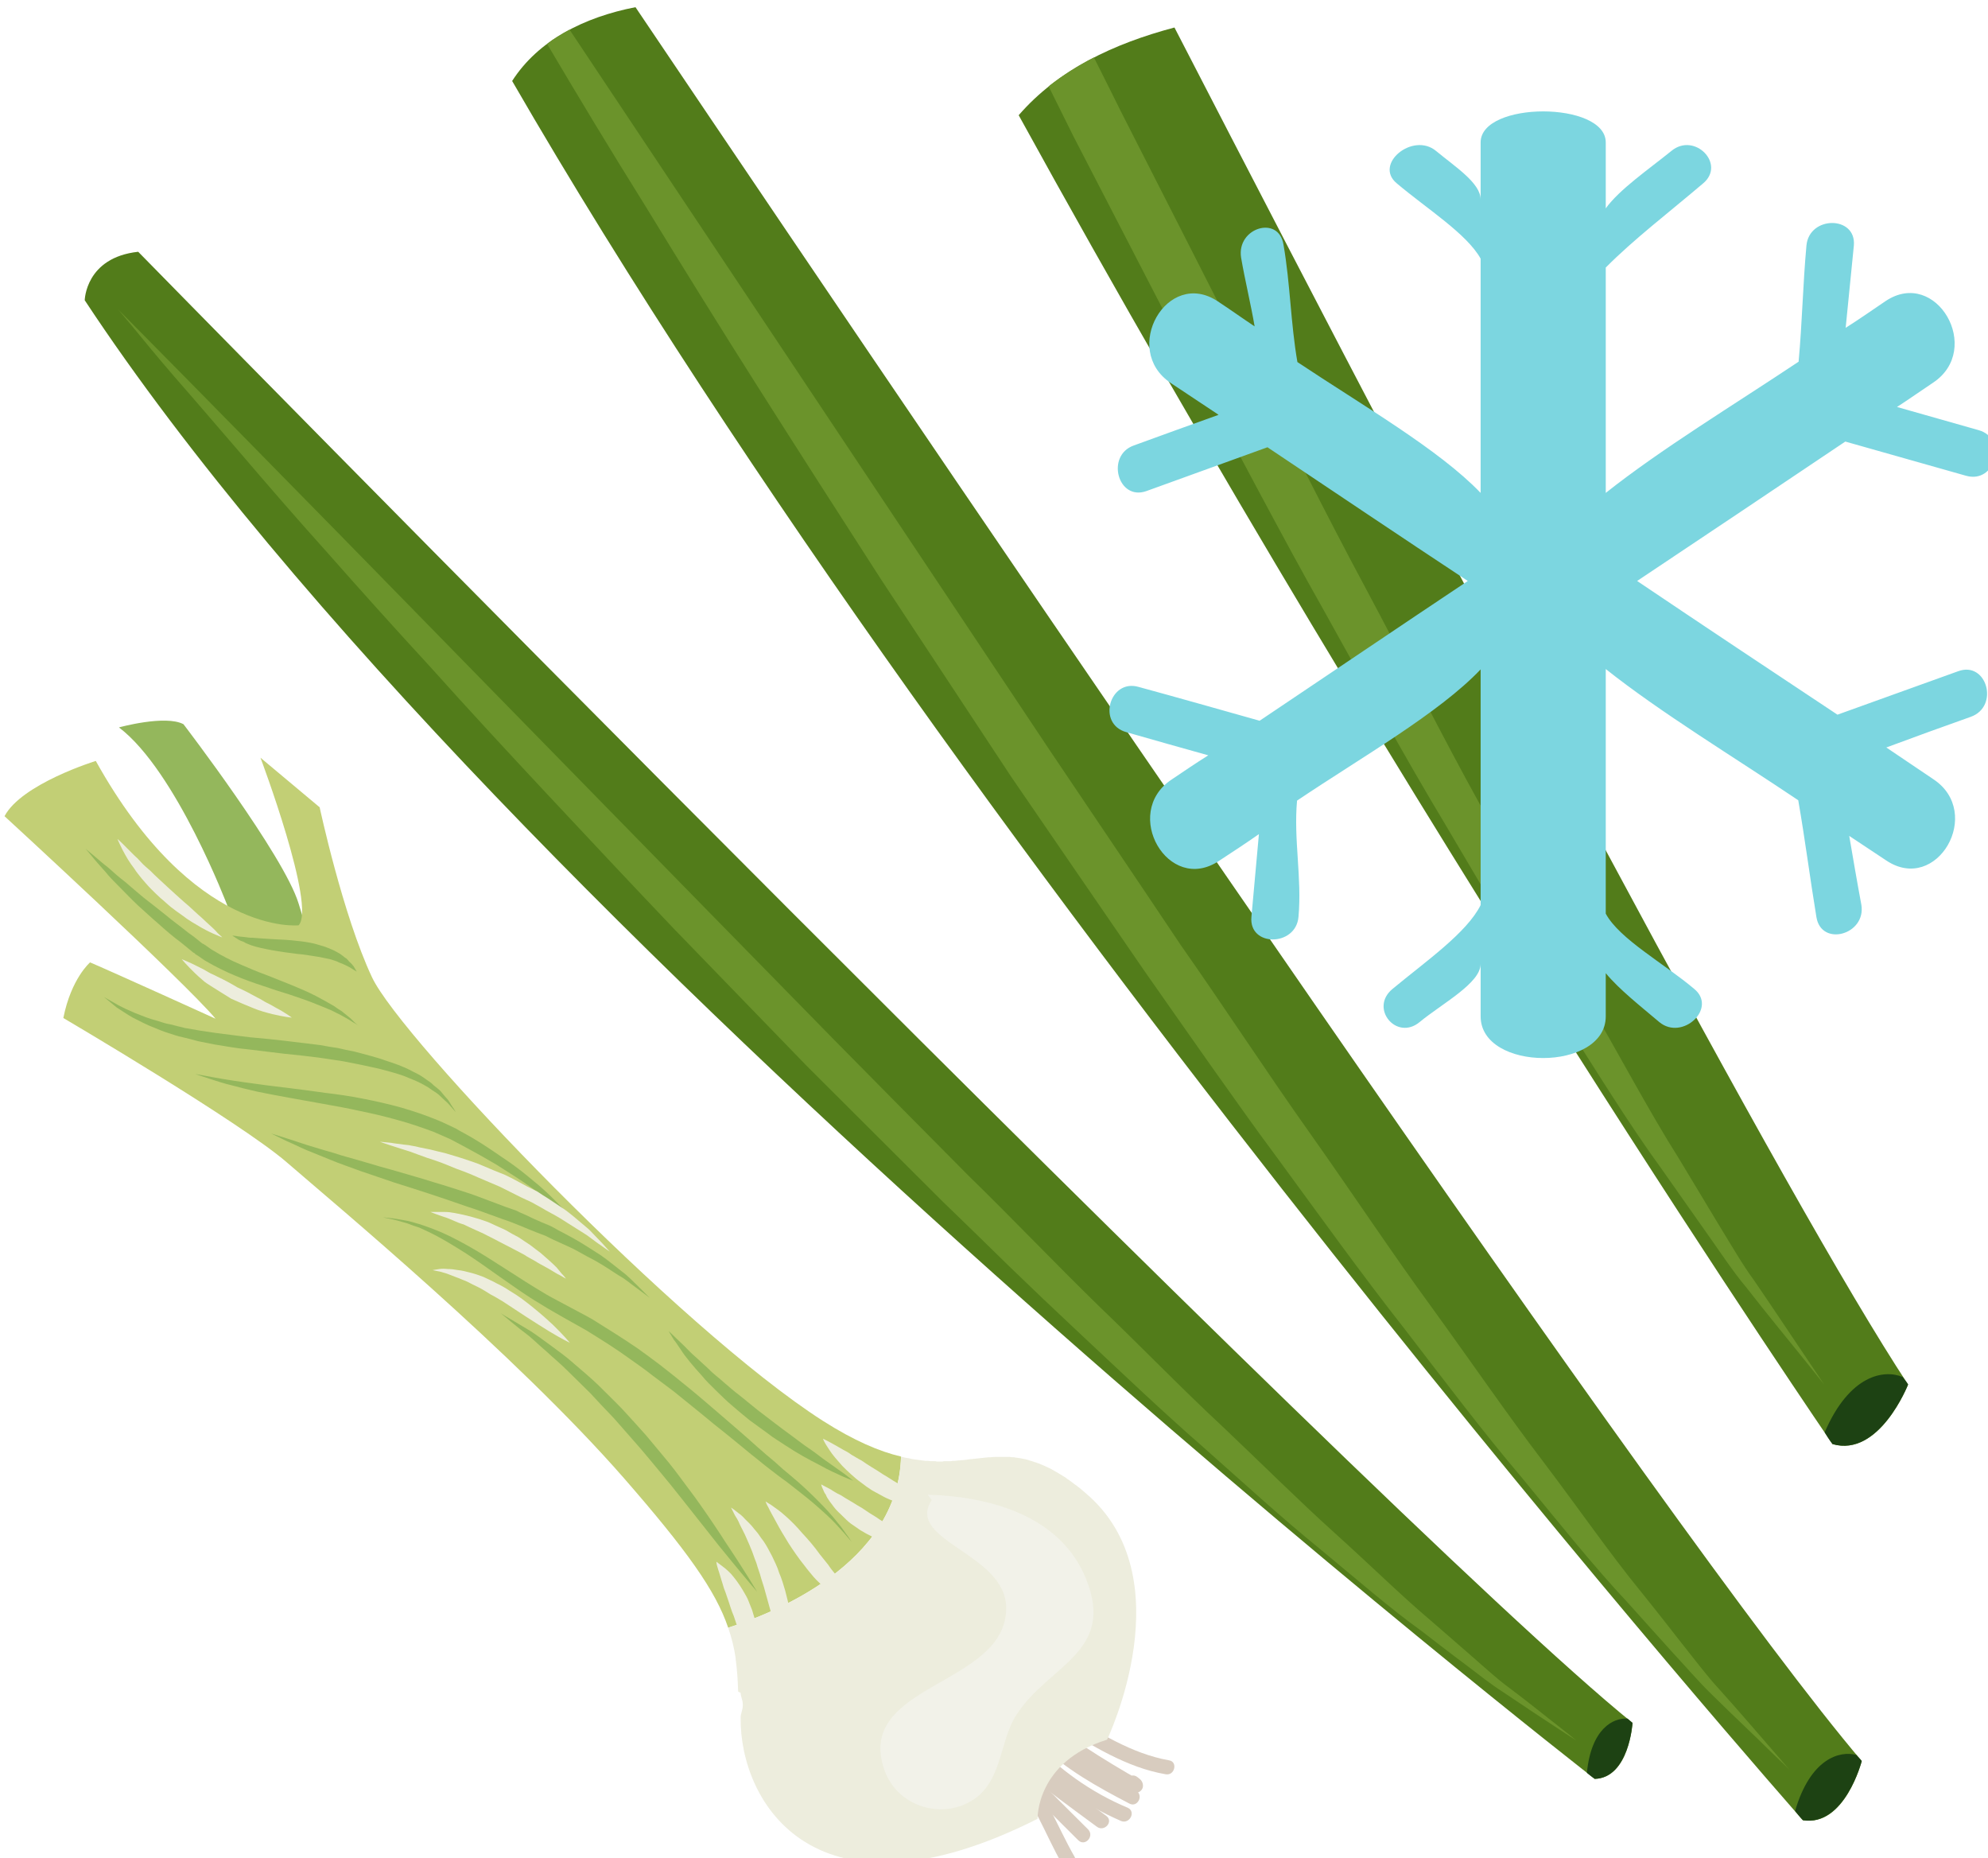 <?xml version="1.0" encoding="UTF-8" standalone="no"?>
<!-- Created with Inkscape (http://www.inkscape.org/) -->

<svg
   xmlns:dc="http://purl.org/dc/elements/1.1/"
   xmlns:cc="http://creativecommons.org/ns#"
   xmlns:rdf="http://www.w3.org/1999/02/22-rdf-syntax-ns#"
   xmlns:svg="http://www.w3.org/2000/svg"
   xmlns="http://www.w3.org/2000/svg"
   xmlns:sodipodi="http://sodipodi.sourceforge.net/DTD/sodipodi-0.dtd"
   xmlns:inkscape="http://www.inkscape.org/namespaces/inkscape"
   width="1477.877mm"
   height="1381.056mm"
   viewBox="0 0 1477.878 1381.056"
   version="1.1"
   id="svg8"
   sodipodi:docname="Cibulka jarní nať mražená.svg"
   inkscape:version="0.92.4 (5da689c313, 2019-01-14)">
  <defs
     id="defs2">
    <style
       type="text/css"
       id="style2"><![CDATA[
    .fil0 {fill:#45AF51;fill-rule:nonzero}
    .fil3 {fill:#7CD6E0;fill-rule:nonzero}
    .fil1 {fill:#A63621;fill-rule:nonzero}
    .fil2 {fill:#ECC500;fill-rule:nonzero}
   ]]></style>
    <style
       type="text/css"
       id="style2-3"><![CDATA[
    .fil0 {fill:#5D6608;fill-rule:nonzero}
    .fil1 {fill:#750404;fill-rule:nonzero}
    .fil2 {fill:#8C2626;fill-rule:nonzero}
   ]]></style>
    <style
       type="text/css"
       id="style2-9"><![CDATA[
    .fil0 {fill:#628C2C;fill-rule:nonzero}
    .fil1 {fill:#6D3809;fill-rule:nonzero}
   ]]></style>
    <style
       type="text/css"
       id="style2-99"><![CDATA[
    .fil2 {fill:#662E12;fill-rule:nonzero}
    .fil1 {fill:#7FA53D;fill-rule:nonzero}
    .fil3 {fill:#9B8138;fill-rule:nonzero}
    .fil0 {fill:#AACC79;fill-rule:nonzero}
   ]]></style>
    <style
       type="text/css"
       id="style2-38"><![CDATA[
    .fil1 {fill:#AF5C09;fill-rule:nonzero}
    .fil4 {fill:#C1691A;fill-rule:nonzero}
    .fil0 {fill:#C86B01;fill-rule:nonzero}
    .fil2 {fill:#DD8024;fill-rule:nonzero}
    .fil5 {fill:#E0B24C;fill-rule:nonzero}
    .fil3 {fill:#FBD268;fill-rule:nonzero}
   ]]></style>
    <style
       type="text/css"
       id="style2-6"><![CDATA[
    .str0 {stroke:white;stroke-width:70.56}
    .fil3 {fill:#30561A;fill-rule:nonzero}
    .fil4 {fill:#3C6626;fill-rule:nonzero}
    .fil2 {fill:#4E7A34;fill-rule:nonzero}
    .fil1 {fill:#72915D;fill-rule:nonzero}
    .fil7 {fill:#CE9E63;fill-rule:nonzero}
    .fil6 {fill:#D89E52;fill-rule:nonzero}
    .fil5 {fill:#D8B280;fill-rule:nonzero}
    .fil0 {fill:white;fill-rule:nonzero}
   ]]></style>
    <style
       type="text/css"
       id="style2-0"><![CDATA[
    .fil1 {fill:#9DC667;fill-rule:nonzero}
    .fil0 {fill:#C3DD73;fill-rule:nonzero}
   ]]></style>
    <style
       type="text/css"
       id="style2-8"><![CDATA[
    .fil3 {fill:#2D1B07;fill-rule:nonzero}
    .fil0 {fill:#472E10;fill-rule:nonzero}
    .fil4 {fill:#D3C89B;fill-rule:nonzero}
    .fil2 {fill:#EDE3B7;fill-rule:nonzero}
    .fil1 {fill:#FEF6D1;fill-rule:nonzero}
   ]]></style>
    <style
       type="text/css"
       id="style2-39"><![CDATA[
    .fil2 {fill:#827850;fill-rule:nonzero}
    .fil0 {fill:#CFD875;fill-rule:nonzero}
    .fil1 {fill:#DDD8C3;fill-rule:nonzero}
   ]]></style>
    <style
       type="text/css"
       id="style2-5"><![CDATA[
    .fil2 {fill:#006837;fill-rule:nonzero}
    .fil1 {fill:#A31313;fill-rule:nonzero}
    .fil0 {fill:#C91F1F;fill-rule:nonzero}
   ]]></style>
    <style
       type="text/css"
       id="style2-7"><![CDATA[
    .fil3 {fill:#7F7D1F;fill-rule:nonzero}
    .fil0 {fill:#AD844A;fill-rule:nonzero}
    .fil1 {fill:#D6D642;fill-rule:nonzero}
    .fil2 {fill:#EAE660;fill-rule:nonzero}
   ]]></style>
    <style
       type="text/css"
       id="style2-1"><![CDATA[
    .str0 {stroke:white;stroke-width:70.56}
    .fil4 {fill:#63123F;fill-rule:nonzero}
    .fil2 {fill:#6D1641;fill-rule:nonzero}
    .fil7 {fill:#822A52;fill-rule:nonzero}
    .fil1 {fill:#994768;fill-rule:nonzero}
    .fil5 {fill:#A5516F;fill-rule:nonzero}
    .fil6 {fill:#BF7191;fill-rule:nonzero}
    .fil3 {fill:#CC87A6;fill-rule:nonzero}
    .fil0 {fill:white;fill-rule:nonzero}
   ]]></style>
    <style
       type="text/css"
       id="style2-66"><![CDATA[
    .str0 {stroke:white;stroke-width:70.56}
    .fil1 {fill:#EDE0BE;fill-rule:nonzero}
    .fil2 {fill:#F1EAE0;fill-rule:nonzero}
    .fil0 {fill:white;fill-rule:nonzero}
   ]]></style>
    <style
       type="text/css"
       id="style2-50"><![CDATA[
    .fil3 {fill:#82942E;fill-rule:nonzero}
    .fil4 {fill:#92A03F;fill-rule:nonzero}
    .fil0 {fill:#99BAB0;fill-rule:nonzero}
    .fil2 {fill:#CCE2DB;fill-rule:nonzero}
    .fil1 {fill:#DCF4E8;fill-rule:nonzero}
   ]]></style>
    <style
       type="text/css"
       id="style2-95"><![CDATA[
    .fil2 {fill:#827850;fill-rule:nonzero}
    .fil1 {fill:#EAD063;fill-rule:nonzero}
    .fil0 {fill:#EFE4B6;fill-rule:nonzero}
   ]]></style>
    <style
       type="text/css"
       id="style2-35"><![CDATA[
    .fil1 {fill:#7A042D;fill-rule:nonzero}
    .fil2 {fill:#827850;fill-rule:nonzero}
    .fil0 {fill:#EFE4B6;fill-rule:nonzero}
   ]]></style>
    <style
       type="text/css"
       id="style2-663"><![CDATA[
    .fil1 {fill:#94B75C;fill-rule:nonzero}
    .fil2 {fill:#C2CF75;fill-rule:nonzero}
    .fil0 {fill:#D8CCBF;fill-rule:nonzero}
    .fil3 {fill:#EDEDDD;fill-rule:nonzero}
    .fil4 {fill:#F2F2E9;fill-rule:nonzero}
   ]]></style>
    <style
       type="text/css"
       id="style2-2"><![CDATA[
    .fil7 {fill:#1D4213;fill-rule:nonzero}
    .fil0 {fill:#527C1A;fill-rule:nonzero}
    .fil6 {fill:#6B932B;fill-rule:nonzero}
    .fil2 {fill:#94B75C;fill-rule:nonzero}
    .fil3 {fill:#C2CF75;fill-rule:nonzero}
    .fil1 {fill:#D8CCBF;fill-rule:nonzero}
    .fil4 {fill:#EDEDDD;fill-rule:nonzero}
    .fil5 {fill:#F2F2E9;fill-rule:nonzero}
   ]]></style>
  </defs>
  <sodipodi:namedview
     id="base"
     pagecolor="#ffffff"
     bordercolor="#666666"
     borderopacity="1.0"
     inkscape:pageopacity="0.0"
     inkscape:pageshadow="2"
     inkscape:zoom="0.11313708"
     inkscape:cx="4159.5903"
     inkscape:cy="3422.3064"
     inkscape:document-units="mm"
     inkscape:current-layer="layer1"
     showgrid="false"
     fit-margin-top="0"
     fit-margin-left="0"
     fit-margin-right="0"
     fit-margin-bottom="0"
     inkscape:window-width="1920"
     inkscape:window-height="1051"
     inkscape:window-x="-9"
     inkscape:window-y="-9"
     inkscape:window-maximized="1" />
  <g
     inkscape:label="Vrstva 1"
     inkscape:groupmode="layer"
     id="layer1"
     transform="translate(1451.057,302.089)">
    <g
       transform="matrix(0.265,0,0,0.265,-3588.096,-3692.195)"
       id="Vrstva_x0020_1-3">
      <path
         d="m 8452,13499 c -148,16 -150,136 -150,136 1158,1756 4236,4147 4236,4147 97,-3 106,-157 106,-157 -716,-578 -4192,-4126 -4192,-4126 z"
         style="fill:#527c1a;fill-rule:nonzero"
         id="path7"
         class="fil0"
         inkscape:connector-curvature="0" />
      <path
         d="m 10891,17762 c 71,73 104,174 154,261 13,23 47,1 34,-22 -52,-91 -87,-193 -160,-269 -19,-19 -46,11 -28,30 z"
         style="fill:#d8ccbf;fill-rule:nonzero"
         id="path9"
         class="fil1"
         inkscape:connector-curvature="0" />
      <path
         d="m 10923,17784 c 53,59 110,114 166,170 19,19 46,-11 28,-30 -56,-56 -113,-111 -167,-170 -17,-20 -45,10 -27,30 z"
         style="fill:#d8ccbf;fill-rule:nonzero"
         id="path11"
         class="fil1"
         inkscape:connector-curvature="0" />
      <path
         d="m 10938,17760 c 65,56 134,105 203,156 21,16 48,-14 27,-30 -68,-51 -138,-100 -203,-156 -20,-17 -47,13 -27,30 z"
         style="fill:#d8ccbf;fill-rule:nonzero"
         id="path13"
         class="fil1"
         inkscape:connector-curvature="0" />
      <path
         d="m 10930,17703 c 78,84 173,151 279,197 24,10 43,-26 19,-37 -103,-43 -195,-109 -271,-191 -18,-19 -45,11 -27,31 z"
         style="fill:#d8ccbf;fill-rule:nonzero"
         id="path15"
         class="fil1"
         inkscape:connector-curvature="0" />
      <path
         d="m 10981,17684 c 72,71 161,120 251,167 23,13 42,-23 19,-36 -87,-46 -173,-92 -243,-161 -18,-19 -46,11 -27,30 z"
         style="fill:#d8ccbf;fill-rule:nonzero"
         id="path17"
         class="fil1"
         inkscape:connector-curvature="0" />
      <path
         d="m 11009,17672 c 52,39 106,75 162,108 18,11 62,48 86,40 13,-5 17,-18 11,-30 -3,-6 -8,-9 -13,-13 -20,-16 -48,14 -28,30 1,0 9,9 6,4 4,-10 8,-20 12,-30 10,-4 14,2 3,-3 -7,-4 -14,-8 -21,-12 -14,-8 -28,-17 -42,-25 -51,-31 -101,-63 -149,-99 -20,-16 -48,14 -27,30 z"
         style="fill:#d8ccbf;fill-rule:nonzero"
         id="path19"
         class="fil1"
         inkscape:connector-curvature="0" />
      <path
         d="m 11035,17633 c 95,56 189,117 299,136 26,5 35,-35 10,-39 -107,-19 -198,-79 -290,-133 -23,-13 -42,23 -19,36 z"
         style="fill:#d8ccbf;fill-rule:nonzero"
         id="path21"
         class="fil1"
         inkscape:connector-curvature="0" />
      <path
         d="m 8703,15335 c 0,0 -144,-380 -305,-502 0,0 130,-36 181,-9 0,0 282,368 323,503 l 33,108 -127,-28 z"
         style="fill:#94b75c;fill-rule:nonzero"
         id="path23"
         class="fil2"
         inkscape:connector-curvature="0" />
      <path
         d="m 10950,16888 c 1,0 1,0 2,1 -1,-1 -1,-1 -2,-1 z"
         style="fill:#c2cf75;fill-rule:nonzero"
         id="path25"
         class="fil3"
         inkscape:connector-curvature="0" />
      <path
         d="m 10893,16879 c 1,0 3,0 4,0 -1,0 -3,0 -4,0 z"
         style="fill:#c2cf75;fill-rule:nonzero"
         id="path27"
         class="fil3"
         inkscape:connector-curvature="0" />
      <path
         d="m 10874,16879 c 1,0 2,0 2,0 0,0 -1,0 -2,0 z"
         style="fill:#c2cf75;fill-rule:nonzero"
         id="path29"
         class="fil3"
         inkscape:connector-curvature="0" />
      <path
         d="m 10910,16880 c 2,1 3,1 5,1 -2,0 -3,0 -5,-1 z"
         style="fill:#c2cf75;fill-rule:nonzero"
         id="path31"
         class="fil3"
         inkscape:connector-curvature="0" />
      <path
         d="m 10712,16891 c 4,0 8,0 12,0 -4,0 -8,0 -12,0 z"
         style="fill:#c2cf75;fill-rule:nonzero"
         id="path33"
         class="fil3"
         inkscape:connector-curvature="0" />
      <path
         d="m 10623,16885 c 5,1 9,1 14,2 -5,-1 -9,-1 -14,-2 z"
         style="fill:#c2cf75;fill-rule:nonzero"
         id="path35"
         class="fil3"
         inkscape:connector-curvature="0" />
      <path
         d="m 10928,16883 c 1,0 3,1 5,1 -2,0 -4,-1 -5,-1 z"
         style="fill:#c2cf75;fill-rule:nonzero"
         id="path37"
         class="fil3"
         inkscape:connector-curvature="0" />
      <path
         d="m 10645,16888 c 5,1 10,1 15,2 -5,-1 -10,-1 -15,-2 z"
         style="fill:#c2cf75;fill-rule:nonzero"
         id="path39"
         class="fil3"
         inkscape:connector-curvature="0" />
      <path
         d="m 10753,16889 c 4,0 8,-1 12,-1 -4,0 -8,1 -12,1 z"
         style="fill:#c2cf75;fill-rule:nonzero"
         id="path41"
         class="fil3"
         inkscape:connector-curvature="0" />
      <path
         d="m 10775,16887 c 2,0 4,-1 6,-1 -2,0 -4,1 -6,1 z"
         style="fill:#c2cf75;fill-rule:nonzero"
         id="path43"
         class="fil3"
         inkscape:connector-curvature="0" />
      <path
         d="m 10731,16891 c 4,-1 8,-1 12,-1 -4,0 -8,0 -12,1 z"
         style="fill:#c2cf75;fill-rule:nonzero"
         id="path45"
         class="fil3"
         inkscape:connector-curvature="0" />
      <path
         d="m 10692,16892 c 4,0 8,0 13,0 -5,0 -9,0 -13,0 z"
         style="fill:#c2cf75;fill-rule:nonzero"
         id="path47"
         class="fil3"
         inkscape:connector-curvature="0" />
      <path
         d="m 10855,16879 c 1,0 3,0 4,0 -1,0 -3,0 -4,0 z"
         style="fill:#c2cf75;fill-rule:nonzero"
         id="path49"
         class="fil3"
         inkscape:connector-curvature="0" />
      <path
         d="m 10838,16880 c 2,0 3,0 4,0 -1,0 -2,0 -4,0 z"
         style="fill:#c2cf75;fill-rule:nonzero"
         id="path51"
         class="fil3"
         inkscape:connector-curvature="0" />
      <path
         d="m 10666,16890 c 7,1 13,1 19,1 -6,0 -12,0 -19,-1 z"
         style="fill:#c2cf75;fill-rule:nonzero"
         id="path53"
         class="fil3"
         inkscape:connector-curvature="0" />
      <path
         d="m 10592,16878 c -60,-14 -131,-44 -219,-100 -402,-257 -1183,-1070 -1265,-1244 -82,-174 -147,-477 -147,-477 l -166,-139 c 0,0 157,417 107,470 0,0 -294,33 -569,-461 0,0 -208,64 -256,155 0,0 503,462 592,568 0,0 -275,-125 -352,-158 0,0 -53,45 -75,156 0,0 498,293 627,405 129,112 639,535 946,886 176,202 257,315 292,419 v 0 c 123,-39 477,-177 485,-480 z"
         style="fill:#c2cf75;fill-rule:nonzero"
         id="path55"
         class="fil3"
         inkscape:connector-curvature="0" />
      <path
         d="m 10128,17446 c 0,-1 0,-1 0,-2 0,1 0,1 0,2 z"
         style="fill:#c2cf75;fill-rule:nonzero"
         id="path57"
         class="fil3"
         inkscape:connector-curvature="0" />
      <polygon
         points="10148,17577 10148,17572 "
         style="fill:#c2cf75;fill-rule:nonzero"
         id="polygon59"
         class="fil3" />
      <path
         d="m 11034,16925 c 1,1 3,2 5,3 -2,-1 -4,-2 -5,-3 z"
         style="fill:#c2cf75;fill-rule:nonzero"
         id="path61"
         class="fil3"
         inkscape:connector-curvature="0" />
      <path
         d="m 11055,16938 c 2,2 5,4 7,5 -2,-1 -5,-3 -7,-5 z"
         style="fill:#c2cf75;fill-rule:nonzero"
         id="path63"
         class="fil3"
         inkscape:connector-curvature="0" />
      <path
         d="m 10135,17541 c 0,-1 0,-3 0,-4 0,1 0,2 0,4 z"
         style="fill:#c2cf75;fill-rule:nonzero"
         id="path65"
         class="fil3"
         inkscape:connector-curvature="0" />
      <path
         d="m 11078,16955 c 2,2 5,3 7,5 -2,-2 -5,-3 -7,-5 z"
         style="fill:#c2cf75;fill-rule:nonzero"
         id="path67"
         class="fil3"
         inkscape:connector-curvature="0" />
      <path
         d="m 10595,16879 c 7,2 13,3 20,4 -7,-1 -13,-2 -20,-4 z"
         style="fill:#c2cf75;fill-rule:nonzero"
         id="path69"
         class="fil3"
         inkscape:connector-curvature="0" />
      <path
         d="m 10968,16894 c 2,0 4,1 6,2 -2,-1 -4,-2 -6,-2 z"
         style="fill:#c2cf75;fill-rule:nonzero"
         id="path71"
         class="fil3"
         inkscape:connector-curvature="0" />
      <path
         d="m 11009,16911 c 2,1 3,1 4,2 -1,-1 -2,-1 -4,-2 z"
         style="fill:#c2cf75;fill-rule:nonzero"
         id="path73"
         class="fil3"
         inkscape:connector-curvature="0" />
      <path
         d="m 10987,16901 c 3,1 5,2 7,3 -2,-1 -4,-2 -7,-3 z"
         style="fill:#c2cf75;fill-rule:nonzero"
         id="path75"
         class="fil3"
         inkscape:connector-curvature="0" />
      <path
         d="m 10705,16892 c 2,0 5,0 7,-1 -2,1 -5,1 -7,1 z"
         style="fill:#ededdd;fill-rule:nonzero"
         id="path77"
         class="fil4"
         inkscape:connector-curvature="0" />
      <path
         d="m 10135,17572 c 0,-11 0,-21 0,-31 0,10 0,20 0,31 z"
         style="fill:#ededdd;fill-rule:nonzero"
         id="path79"
         class="fil4"
         inkscape:connector-curvature="0" />
      <path
         d="m 10135,17610 c 0,-11 0,-22 0,-33 0,11 0,22 0,33 z"
         style="fill:#ededdd;fill-rule:nonzero"
         id="path81"
         class="fil4"
         inkscape:connector-curvature="0" />
      <path
         d="m 10135,17537 c -1,-33 -3,-63 -7,-91 4,28 6,58 7,91 z"
         style="fill:#ededdd;fill-rule:nonzero"
         id="path83"
         class="fil4"
         inkscape:connector-curvature="0" />
      <path
         d="m 10592,16878 v 0 c 1,1 2,1 3,1 -1,0 -2,0 -3,-1 z"
         style="fill:#ededdd;fill-rule:nonzero"
         id="path85"
         class="fil4"
         inkscape:connector-curvature="0" />
      <path
         d="m 10637,16887 c 3,0 6,1 8,1 -2,0 -5,-1 -8,-1 z"
         style="fill:#ededdd;fill-rule:nonzero"
         id="path87"
         class="fil4"
         inkscape:connector-curvature="0" />
      <path
         d="m 10615,16883 c 3,1 5,1 8,2 -3,-1 -5,-1 -8,-2 z"
         style="fill:#ededdd;fill-rule:nonzero"
         id="path89"
         class="fil4"
         inkscape:connector-curvature="0" />
      <path
         d="m 10660,16890 c 2,0 4,0 6,0 -2,0 -4,0 -6,0 z"
         style="fill:#ededdd;fill-rule:nonzero"
         id="path91"
         class="fil4"
         inkscape:connector-curvature="0" />
      <path
         d="m 10685,16891 c 3,0 5,0 7,1 -2,-1 -4,-1 -7,-1 z"
         style="fill:#ededdd;fill-rule:nonzero"
         id="path93"
         class="fil4"
         inkscape:connector-curvature="0" />
      <path
         d="m 10765,16888 c 3,0 7,-1 10,-1 -3,0 -7,1 -10,1 z"
         style="fill:#ededdd;fill-rule:nonzero"
         id="path95"
         class="fil4"
         inkscape:connector-curvature="0" />
      <path
         d="m 10952,16889 c 5,1 11,3 16,5 -5,-2 -11,-4 -16,-5 z"
         style="fill:#ededdd;fill-rule:nonzero"
         id="path97"
         class="fil4"
         inkscape:connector-curvature="0" />
      <path
         d="m 11013,16913 c 7,4 14,8 21,12 -7,-4 -14,-8 -21,-12 z"
         style="fill:#ededdd;fill-rule:nonzero"
         id="path99"
         class="fil4"
         inkscape:connector-curvature="0" />
      <path
         d="m 10994,16904 c 5,2 10,5 15,7 -5,-2 -10,-5 -15,-7 z"
         style="fill:#ededdd;fill-rule:nonzero"
         id="path101"
         class="fil4"
         inkscape:connector-curvature="0" />
      <path
         d="m 10974,16896 c 5,1 9,3 13,5 -4,-2 -8,-4 -13,-5 z"
         style="fill:#ededdd;fill-rule:nonzero"
         id="path103"
         class="fil4"
         inkscape:connector-curvature="0" />
      <path
         d="m 11039,16928 c 5,3 11,7 16,10 -5,-3 -11,-7 -16,-10 z"
         style="fill:#ededdd;fill-rule:nonzero"
         id="path105"
         class="fil4"
         inkscape:connector-curvature="0" />
      <path
         d="m 10107,17358 c 10,29 17,57 21,86 -4,-29 -11,-57 -21,-86 z"
         style="fill:#ededdd;fill-rule:nonzero"
         id="path107"
         class="fil4"
         inkscape:connector-curvature="0" />
      <path
         d="m 11062,16943 c 5,4 11,8 16,12 -5,-4 -11,-8 -16,-12 z"
         style="fill:#ededdd;fill-rule:nonzero"
         id="path109"
         class="fil4"
         inkscape:connector-curvature="0" />
      <path
         d="m 10724,16891 c 2,0 5,0 7,0 -2,0 -5,0 -7,0 z"
         style="fill:#ededdd;fill-rule:nonzero"
         id="path111"
         class="fil4"
         inkscape:connector-curvature="0" />
      <path
         d="m 11085,16960 c 8,6 15,12 23,19 -8,-7 -15,-13 -23,-19 z"
         style="fill:#ededdd;fill-rule:nonzero"
         id="path113"
         class="fil4"
         inkscape:connector-curvature="0" />
      <path
         d="m 10842,16880 c 4,0 9,-1 13,-1 -4,0 -9,1 -13,1 z"
         style="fill:#ededdd;fill-rule:nonzero"
         id="path115"
         class="fil4"
         inkscape:connector-curvature="0" />
      <path
         d="m 10859,16879 c 5,0 10,0 15,0 -5,0 -10,0 -15,0 z"
         style="fill:#ededdd;fill-rule:nonzero"
         id="path117"
         class="fil4"
         inkscape:connector-curvature="0" />
      <path
         d="m 10781,16886 c 19,-2 38,-4 57,-6 -19,2 -38,4 -57,6 z"
         style="fill:#ededdd;fill-rule:nonzero"
         id="path119"
         class="fil4"
         inkscape:connector-curvature="0" />
      <path
         d="m 10743,16890 c 4,0 7,-1 10,-1 -3,0 -6,1 -10,1 z"
         style="fill:#ededdd;fill-rule:nonzero"
         id="path121"
         class="fil4"
         inkscape:connector-curvature="0" />
      <path
         d="m 10933,16884 c 5,1 11,2 17,4 -6,-2 -12,-3 -17,-4 z"
         style="fill:#ededdd;fill-rule:nonzero"
         id="path123"
         class="fil4"
         inkscape:connector-curvature="0" />
      <path
         d="m 10915,16881 c 4,1 9,1 13,2 -4,-1 -9,-1 -13,-2 z"
         style="fill:#ededdd;fill-rule:nonzero"
         id="path125"
         class="fil4"
         inkscape:connector-curvature="0" />
      <path
         d="m 10897,16879 c 4,1 8,1 13,1 -5,0 -9,0 -13,-1 z"
         style="fill:#ededdd;fill-rule:nonzero"
         id="path127"
         class="fil4"
         inkscape:connector-curvature="0" />
      <path
         d="m 10876,16879 c 6,0 11,0 17,0 -6,0 -11,0 -17,0 z"
         style="fill:#ededdd;fill-rule:nonzero"
         id="path129"
         class="fil4"
         inkscape:connector-curvature="0" />
      <path
         d="m 11108,16979 c -8,-7 -15,-13 -23,-19 -2,-2 -5,-3 -7,-5 -5,-4 -11,-8 -16,-12 -2,-1 -5,-3 -7,-5 -5,-3 -11,-7 -16,-10 -2,-1 -4,-2 -5,-3 -7,-4 -14,-8 -21,-12 -1,-1 -2,-1 -4,-2 -5,-2 -10,-5 -15,-7 -2,-1 -4,-2 -7,-3 -4,-2 -9,-4 -13,-5 -2,-1 -4,-2 -6,-2 -5,-2 -11,-4 -16,-5 -1,-1 -1,-1 -2,-1 -6,-2 -12,-3 -17,-4 -2,0 -4,-1 -5,-1 -4,-1 -9,-1 -13,-2 -2,0 -4,0 -5,-1 -5,0 -9,0 -13,-1 -1,0 -3,0 -4,0 -6,0 -11,0 -17,0 0,0 -1,0 -2,0 -5,0 -10,0 -15,0 -1,0 -3,0 -4,0 -4,0 -9,1 -13,1 -1,0 -2,0 -4,0 -19,2 -38,4 -57,6 -2,0 -4,1 -6,1 -3,0 -7,1 -10,1 -4,0 -8,1 -12,1 -3,0 -6,1 -10,1 -4,0 -8,0 -12,1 -2,0 -5,0 -7,0 -4,0 -8,0 -12,0 -2,1 -5,1 -7,1 -5,0 -9,0 -13,0 -2,-1 -4,-1 -7,-1 -6,0 -12,0 -19,-1 -2,0 -4,0 -6,0 -5,-1 -10,-1 -15,-2 -2,0 -5,-1 -8,-1 -5,-1 -9,-1 -14,-2 -3,-1 -5,-1 -8,-2 -7,-1 -13,-2 -20,-4 -1,0 -2,0 -3,-1 -8,303 -362,441 -485,480 v 0 c 10,29 17,57 21,86 0,1 0,1 0,2 4,29 6,58 7,91 0,1 7,3 7,4 0,10 6,20 6,31 v 5 c 0,11 -6,22 -6,33 -3,238 209,599 833,284 0,0 -5,-160 195,-222 0,0 220,-457 -62,-693 z"
         style="fill:#ededdd;fill-rule:nonzero"
         id="path131"
         class="fil4"
         inkscape:connector-curvature="0" />
      <path
         d="m 8356,15589 c 0,0 15,9 40,23 13,7 28,14 47,22 18,7 39,16 63,22 12,4 24,8 37,10 13,3 26,7 40,10 27,5 57,10 87,14 16,2 31,4 47,6 16,2 32,4 48,6 33,3 66,6 99,10 33,4 66,8 99,12 16,3 32,6 48,8 16,4 32,7 47,10 15,4 31,8 45,12 14,4 29,8 42,13 28,9 54,18 77,31 11,5 22,11 32,18 9,7 19,12 26,20 8,7 16,12 22,19 5,7 11,13 16,19 5,5 8,11 11,16 3,5 6,9 8,12 4,7 6,10 6,10 0,0 -3,-3 -8,-9 -5,-5 -12,-15 -23,-24 -5,-5 -11,-10 -17,-16 -7,-6 -15,-10 -23,-16 -8,-6 -18,-11 -27,-16 -10,-5 -21,-10 -32,-14 -22,-10 -48,-17 -75,-24 -13,-4 -27,-6 -43,-10 -14,-3 -29,-6 -44,-9 -15,-3 -30,-6 -46,-8 -15,-2 -31,-5 -47,-7 -33,-4 -65,-8 -98,-11 -33,-4 -66,-8 -99,-12 -33,-3 -65,-9 -96,-14 -15,-3 -30,-6 -45,-9 -15,-4 -29,-8 -43,-11 -15,-3 -28,-8 -41,-12 -13,-4 -25,-9 -37,-14 -24,-9 -44,-20 -62,-29 -18,-10 -33,-21 -46,-29 -22,-18 -35,-29 -35,-29 z"
         style="fill:#94b75c;fill-rule:nonzero"
         id="path133"
         class="fil2"
         inkscape:connector-curvature="0" />
      <path
         d="m 8612,15805 c 0,0 18,3 49,9 32,6 77,13 131,20 27,4 56,7 87,11 31,4 64,8 98,13 34,4 69,9 104,16 36,7 72,15 108,25 35,10 70,22 104,36 17,7 33,15 50,23 15,9 31,17 46,26 29,17 57,36 83,54 26,17 50,35 72,53 21,17 40,33 57,49 16,15 29,29 41,41 11,11 18,21 24,28 5,6 8,10 8,10 0,0 -13,-13 -37,-33 -13,-10 -27,-23 -45,-36 -18,-13 -38,-27 -61,-43 -22,-15 -47,-30 -73,-47 -27,-16 -55,-32 -85,-48 -15,-8 -30,-16 -45,-24 -16,-7 -32,-14 -48,-21 -33,-12 -67,-24 -101,-33 -35,-10 -70,-18 -104,-25 -35,-8 -70,-14 -103,-20 -67,-12 -130,-23 -184,-34 -27,-6 -51,-12 -73,-18 -21,-5 -40,-11 -55,-16 -31,-10 -48,-16 -48,-16 z"
         style="fill:#94b75c;fill-rule:nonzero"
         id="path135"
         class="fil2"
         inkscape:connector-curvature="0" />
      <path
         d="m 8825,15972 c 0,0 17,5 48,15 15,5 34,11 55,18 21,6 45,14 71,21 26,9 55,16 85,25 30,9 61,18 94,27 33,10 67,19 101,30 35,10 70,22 105,33 34,12 69,26 102,38 9,3 17,6 26,9 8,4 16,8 24,11 16,8 32,15 48,22 8,3 16,7 24,10 8,4 15,8 22,12 15,8 29,15 43,23 27,15 52,32 76,47 23,16 42,32 60,46 18,13 31,28 43,39 22,22 35,35 35,35 0,0 -14,-11 -40,-30 -13,-9 -27,-22 -47,-33 -19,-12 -39,-26 -62,-39 -12,-7 -25,-13 -37,-20 -13,-7 -26,-15 -40,-21 -15,-7 -29,-13 -44,-20 -8,-4 -15,-7 -22,-11 -8,-3 -16,-6 -24,-9 -31,-12 -63,-27 -97,-38 -34,-12 -67,-25 -102,-36 -35,-12 -69,-24 -103,-35 -34,-11 -68,-22 -100,-32 -33,-11 -64,-22 -94,-32 -29,-11 -57,-20 -83,-31 -25,-10 -49,-20 -69,-28 -21,-9 -38,-18 -53,-24 -29,-14 -45,-22 -45,-22 z"
         style="fill:#94b75c;fill-rule:nonzero"
         id="path137"
         class="fil2"
         inkscape:connector-curvature="0" />
      <path
         d="m 9139,16207 c 0,0 7,1 18,2 12,1 29,4 51,8 11,3 23,6 36,10 13,5 27,9 41,15 29,11 60,27 94,46 66,37 139,89 219,136 21,12 41,22 63,34 22,12 44,23 65,35 43,27 87,54 129,83 21,15 41,30 61,45 20,16 40,31 59,47 39,31 76,63 112,94 36,31 71,61 103,90 16,14 32,28 48,41 15,14 30,27 45,39 29,24 54,48 76,70 22,22 40,42 54,60 7,8 13,16 18,23 5,7 9,13 13,18 6,10 10,15 10,15 0,0 -4,-5 -12,-14 -4,-4 -8,-10 -14,-16 -6,-7 -13,-14 -20,-22 -15,-16 -35,-34 -58,-54 -23,-20 -51,-41 -80,-64 -16,-11 -31,-23 -48,-36 -16,-12 -32,-26 -49,-39 -34,-28 -69,-57 -106,-86 -37,-31 -75,-61 -113,-92 -20,-15 -40,-30 -60,-45 -19,-15 -40,-30 -60,-44 -41,-30 -83,-56 -125,-82 -21,-12 -43,-24 -64,-36 -20,-12 -43,-24 -63,-37 -41,-24 -78,-51 -114,-76 -35,-25 -69,-49 -100,-69 -32,-20 -61,-38 -89,-52 -13,-7 -26,-12 -38,-18 -13,-4 -24,-8 -34,-12 -21,-6 -38,-11 -50,-13 -11,-2 -18,-4 -18,-4 z"
         style="fill:#94b75c;fill-rule:nonzero"
         id="path139"
         class="fil2"
         inkscape:connector-curvature="0" />
      <path
         d="m 9469,16476 c 0,0 14,9 40,24 12,7 27,16 45,27 17,11 35,25 56,40 20,15 43,31 64,50 22,19 45,38 68,60 22,22 46,45 69,69 22,24 45,49 67,74 22,26 43,52 64,77 21,26 40,53 59,78 19,25 36,50 52,73 16,24 32,47 45,68 56,83 90,141 90,141 0,0 -44,-51 -107,-129 -31,-39 -67,-85 -106,-134 -19,-24 -39,-49 -60,-74 -21,-25 -42,-51 -64,-76 -22,-25 -44,-50 -65,-74 -23,-24 -45,-47 -66,-70 -22,-22 -44,-43 -64,-63 -20,-20 -41,-37 -59,-54 -19,-16 -35,-32 -51,-45 -16,-12 -30,-23 -42,-33 -22,-18 -35,-29 -35,-29 z"
         style="fill:#94b75c;fill-rule:nonzero"
         id="path141"
         class="fil2"
         inkscape:connector-curvature="0" />
      <path
         d="m 9940,16526 c 0,0 8,7 21,20 7,7 15,14 24,23 9,9 19,20 31,30 11,10 24,22 37,34 12,13 28,24 42,37 15,13 30,26 46,38 16,13 32,26 48,39 33,25 66,51 98,74 15,11 30,23 45,33 15,10 28,20 41,30 25,18 47,33 62,44 14,11 23,18 23,18 0,0 -10,-4 -27,-11 -17,-8 -41,-18 -69,-34 -14,-7 -29,-15 -45,-24 -16,-9 -32,-19 -49,-30 -16,-11 -34,-21 -50,-34 -17,-12 -34,-25 -51,-37 -17,-14 -33,-27 -49,-41 -16,-13 -30,-28 -45,-42 -14,-14 -28,-27 -39,-41 -13,-14 -24,-27 -34,-39 -10,-12 -19,-24 -26,-35 -7,-10 -13,-20 -19,-27 -10,-16 -15,-25 -15,-25 z"
         style="fill:#94b75c;fill-rule:nonzero"
         id="path143"
         class="fil2"
         inkscape:connector-curvature="0" />
      <path
         d="m 8304,15173 c 0,0 11,9 31,26 9,8 21,18 35,29 13,12 28,25 45,38 16,14 34,29 53,45 19,15 40,31 61,48 20,17 43,33 65,51 12,8 23,17 34,26 l 4,3 1,1 h 1 v 0 c 0,1 -1,-1 0,0 l 2,1 9,6 c 6,4 12,9 18,12 23,14 48,27 74,38 25,11 51,22 76,31 50,20 98,38 137,58 19,10 37,20 52,29 7,5 14,10 21,14 6,5 11,9 16,13 11,8 17,16 22,20 5,5 8,7 8,7 0,0 -3,-2 -9,-6 -6,-3 -14,-9 -25,-15 -5,-3 -11,-6 -18,-10 -7,-3 -14,-7 -22,-11 -16,-7 -34,-14 -54,-22 -20,-8 -42,-15 -65,-23 -23,-7 -48,-15 -74,-24 -52,-17 -106,-38 -159,-69 -6,-3 -12,-8 -18,-12 l -9,-6 -2,-1 -2,-1 v -1 l -1,-1 -5,-3 c -11,-9 -22,-18 -33,-27 -23,-17 -44,-35 -65,-54 -20,-17 -39,-35 -58,-52 -18,-17 -34,-34 -50,-50 -15,-15 -29,-29 -40,-43 -12,-13 -22,-25 -30,-34 -16,-20 -26,-31 -26,-31 z"
         style="fill:#94b75c;fill-rule:nonzero"
         id="path145"
         class="fil2"
         inkscape:connector-curvature="0" />
      <path
         d="m 8716,15417 c 0,0 6,0 16,2 5,1 12,1 19,2 6,1 14,2 23,2 8,1 17,1 27,2 10,1 20,1 31,2 22,1 45,2 68,5 12,1 23,3 35,5 12,2 23,6 34,9 11,3 21,8 31,12 9,5 18,9 25,15 4,3 7,6 11,8 3,3 6,6 8,9 6,5 10,10 13,14 5,9 8,14 8,14 0,0 -5,-3 -13,-8 -4,-3 -10,-6 -16,-9 -6,-3 -13,-6 -21,-9 -7,-4 -16,-6 -25,-9 -9,-2 -19,-4 -29,-6 -10,-2 -21,-3 -32,-5 -11,-2 -22,-3 -33,-4 -23,-3 -46,-6 -68,-10 -21,-4 -42,-8 -59,-14 -8,-3 -16,-6 -22,-10 -7,-2 -13,-5 -17,-8 -9,-6 -14,-9 -14,-9 z"
         style="fill:#94b75c;fill-rule:nonzero"
         id="path147"
         class="fil2"
         inkscape:connector-curvature="0" />
      <path
         d="m 10115,17021 c 0,0 8,5 20,15 6,4 13,10 20,18 8,8 17,16 25,27 4,5 9,10 13,16 4,6 8,12 13,18 9,13 16,27 24,42 7,15 15,30 20,47 7,16 12,33 17,50 4,17 9,34 12,50 3,17 6,33 8,49 5,32 8,62 11,88 2,25 3,47 4,62 1,15 0,24 0,24 0,0 -4,-8 -11,-21 -7,-14 -15,-34 -24,-59 -18,-48 -35,-115 -53,-179 -4,-16 -9,-32 -14,-47 -4,-16 -10,-30 -14,-45 -6,-14 -10,-29 -16,-42 -5,-13 -11,-25 -16,-37 -5,-11 -11,-21 -15,-30 -4,-10 -9,-18 -13,-24 -7,-14 -11,-22 -11,-22 z"
         style="fill:#ededdd;fill-rule:nonzero"
         id="path149"
         class="fil4"
         inkscape:connector-curvature="0" />
      <path
         d="m 10212,17004 c 0,0 6,4 16,10 9,7 24,16 39,30 15,13 32,30 48,49 17,18 34,38 49,59 8,10 16,20 24,30 7,11 15,20 23,30 7,9 13,19 20,27 7,9 14,17 20,25 5,8 11,15 16,21 5,6 9,12 13,17 7,9 11,15 11,15 0,0 -6,-2 -17,-7 -6,-2 -13,-5 -20,-9 -8,-3 -16,-7 -25,-13 -8,-6 -17,-13 -27,-20 -9,-7 -18,-15 -27,-24 -9,-9 -19,-18 -28,-28 -8,-10 -17,-20 -25,-31 -17,-21 -32,-43 -45,-63 -13,-21 -25,-41 -34,-58 -9,-17 -18,-32 -23,-43 -6,-10 -8,-17 -8,-17 z"
         style="fill:#ededdd;fill-rule:nonzero"
         id="path151"
         class="fil4"
         inkscape:connector-curvature="0" />
      <path
         d="m 10368,16956 c 0,0 5,3 13,7 4,2 9,5 15,8 5,4 12,7 18,11 7,3 14,7 21,12 7,4 15,9 22,13 8,5 16,10 25,15 8,5 16,11 24,16 8,5 17,10 25,16 8,5 16,10 24,15 7,5 15,11 22,16 7,4 14,9 20,14 12,10 22,17 29,24 7,6 11,10 11,10 0,0 -6,0 -15,0 -9,-1 -23,-2 -38,-5 -8,-2 -16,-4 -25,-7 -9,-2 -18,-6 -27,-9 -9,-4 -19,-8 -28,-13 -9,-4 -18,-10 -27,-15 -9,-6 -17,-12 -26,-18 -8,-6 -16,-14 -23,-21 -7,-7 -14,-13 -20,-20 -6,-7 -11,-15 -16,-21 -5,-7 -9,-13 -11,-19 -4,-5 -6,-10 -8,-15 -4,-8 -5,-14 -5,-14 z"
         style="fill:#ededdd;fill-rule:nonzero"
         id="path153"
         class="fil4"
         inkscape:connector-curvature="0" />
      <path
         d="m 10373,16828 c 0,0 6,3 16,8 10,5 23,13 39,22 8,4 17,9 25,15 9,5 18,11 28,16 9,6 19,13 29,19 10,6 20,12 30,19 10,6 20,12 29,18 10,6 20,12 29,17 10,6 19,12 28,17 9,4 17,9 25,14 8,5 15,9 21,12 7,3 13,7 18,9 9,6 15,10 15,10 0,0 -7,1 -18,1 -5,0 -12,0 -20,0 -4,0 -8,0 -13,0 -4,-1 -8,-2 -13,-2 -10,-2 -20,-4 -31,-6 -11,-3 -21,-7 -32,-11 -11,-5 -23,-9 -34,-15 -11,-6 -22,-12 -33,-18 -11,-7 -21,-14 -31,-22 -10,-7 -19,-15 -28,-23 -9,-8 -17,-16 -25,-24 -7,-8 -14,-16 -20,-23 -12,-14 -20,-28 -26,-37 -6,-10 -8,-16 -8,-16 z"
         style="fill:#ededdd;fill-rule:nonzero"
         id="path155"
         class="fil4"
         inkscape:connector-curvature="0" />
      <path
         d="m 10074,17173 c 0,0 4,3 12,9 4,3 8,6 13,10 5,4 10,9 16,15 5,6 11,13 16,20 6,8 11,16 16,24 5,9 11,18 15,27 4,10 8,20 12,30 3,10 6,20 9,30 3,10 5,20 6,30 3,19 4,38 4,53 -1,16 -3,30 -5,39 -1,9 -3,14 -3,14 0,0 -3,-4 -7,-13 -5,-8 -10,-20 -16,-34 -4,-7 -7,-14 -10,-22 -3,-8 -6,-17 -10,-25 -3,-9 -6,-18 -10,-27 -3,-9 -6,-18 -9,-27 -4,-9 -7,-18 -10,-27 -3,-10 -6,-18 -9,-27 -3,-9 -6,-18 -9,-25 -2,-8 -5,-16 -7,-23 -2,-7 -4,-14 -6,-20 -2,-6 -4,-12 -5,-16 -3,-9 -3,-15 -3,-15 z"
         style="fill:#ededdd;fill-rule:nonzero"
         id="path157"
         class="fil4"
         inkscape:connector-curvature="0" />
      <path
         d="m 9130,15995 c 0,0 11,1 31,3 10,2 22,3 35,5 7,1 15,1 22,3 8,1 16,3 24,5 17,3 35,7 54,12 20,4 39,11 60,17 20,7 42,13 62,22 21,9 42,18 63,26 21,10 41,21 61,32 10,5 20,10 30,15 9,6 18,12 28,18 18,12 35,23 51,34 16,12 30,24 43,35 7,6 13,11 19,16 6,5 11,11 16,16 10,10 18,19 25,26 13,15 21,23 21,23 0,0 -10,-6 -26,-18 -8,-5 -18,-13 -29,-21 -10,-8 -24,-16 -38,-25 -14,-9 -30,-19 -46,-29 -16,-10 -35,-19 -53,-30 -9,-5 -18,-10 -27,-15 -10,-5 -20,-9 -30,-14 -20,-10 -40,-20 -60,-30 -20,-9 -41,-17 -61,-26 -20,-9 -40,-17 -60,-24 -20,-8 -38,-16 -56,-22 -19,-6 -36,-12 -52,-18 -15,-6 -30,-11 -44,-15 -13,-4 -24,-8 -34,-11 -19,-6 -29,-10 -29,-10 z"
         style="fill:#ededdd;fill-rule:nonzero"
         id="path159"
         class="fil4"
         inkscape:connector-curvature="0" />
      <path
         d="m 9272,16192 c 0,0 7,0 19,0 6,0 13,0 21,0 9,0 18,1 28,3 10,2 21,4 33,7 12,3 23,6 36,10 12,4 25,8 37,14 12,6 25,11 37,17 12,7 24,14 36,20 11,7 22,15 33,22 10,8 20,15 29,22 9,8 17,15 25,22 8,7 14,13 20,19 6,7 10,12 14,17 8,8 12,14 12,14 0,0 -6,-3 -16,-9 -11,-5 -25,-15 -42,-24 -9,-5 -19,-10 -28,-16 -10,-6 -21,-11 -31,-18 -22,-12 -46,-24 -69,-36 -11,-6 -23,-12 -35,-18 -11,-6 -23,-11 -34,-16 -11,-5 -22,-10 -32,-15 -11,-3 -20,-7 -29,-11 -10,-4 -18,-8 -26,-10 -8,-3 -15,-5 -20,-7 -11,-4 -18,-7 -18,-7 z"
         style="fill:#ededdd;fill-rule:nonzero"
         id="path161"
         class="fil4"
         inkscape:connector-curvature="0" />
      <path
         d="m 9278,16355 c 0,0 7,-1 19,-3 6,-1 14,-1 23,0 9,0 18,1 29,3 11,1 22,4 34,7 12,3 24,7 37,12 12,6 25,11 37,18 13,6 25,13 37,21 12,7 24,15 35,23 11,8 22,17 32,25 21,17 39,33 54,47 30,29 48,51 48,51 0,0 -25,-12 -61,-34 -18,-11 -38,-24 -60,-38 -21,-14 -44,-29 -67,-44 -12,-7 -23,-14 -35,-20 -11,-7 -22,-14 -34,-20 -11,-5 -22,-11 -32,-16 -11,-4 -21,-9 -30,-12 -10,-4 -18,-7 -26,-10 -8,-2 -15,-5 -21,-6 -12,-2 -19,-4 -19,-4 z"
         style="fill:#ededdd;fill-rule:nonzero"
         id="path163"
         class="fil4"
         inkscape:connector-curvature="0" />
      <path
         d="m 8394,15146 c 0,0 5,4 13,12 4,4 9,9 14,14 6,6 12,12 19,19 7,6 14,13 21,21 7,8 16,15 25,23 8,8 17,17 26,25 9,8 18,17 27,25 19,17 37,34 55,49 9,8 17,16 25,23 8,7 16,14 23,21 14,13 26,23 33,32 8,7 13,12 13,12 0,0 -6,-2 -17,-7 -10,-4 -25,-11 -41,-20 -17,-10 -37,-21 -56,-36 -10,-7 -20,-14 -30,-22 -10,-8 -19,-17 -29,-25 -10,-9 -19,-18 -28,-27 -9,-9 -17,-19 -25,-28 -7,-9 -15,-18 -21,-28 -7,-9 -13,-18 -18,-26 -2,-4 -5,-8 -7,-12 -2,-4 -4,-7 -6,-11 -4,-7 -6,-13 -9,-18 -5,-10 -7,-16 -7,-16 z"
         style="fill:#ededdd;fill-rule:nonzero"
         id="path165"
         class="fil4"
         inkscape:connector-curvature="0" />
      <path
         d="m 8574,15483 c 0,0 21,8 50,23 8,4 16,8 24,13 8,5 17,8 26,13 19,9 38,19 56,30 20,9 39,19 57,29 9,4 17,10 25,14 9,4 17,9 24,13 29,15 47,29 47,29 0,0 -22,-2 -55,-10 -16,-4 -35,-9 -54,-17 -20,-8 -41,-17 -61,-26 -19,-12 -39,-24 -56,-35 -9,-6 -18,-11 -25,-18 -7,-6 -14,-12 -20,-18 -24,-23 -38,-40 -38,-40 z"
         style="fill:#ededdd;fill-rule:nonzero"
         id="path167"
         class="fil4"
         inkscape:connector-curvature="0" />
      <path
         d="m 10667,16985 c 173,5 372,58 444,236 84,208 -108,242 -197,384 -47,75 -38,187 -125,239 -87,52 -207,14 -243,-85 -88,-245 341,-236 341,-456 0,-154 -284,-188 -209,-303 z"
         style="fill:#f2f2e9;fill-rule:nonzero"
         id="path169"
         class="fil5"
         inkscape:connector-curvature="0" />
      <path
         d="m 12436,17634 c -34,-26 -81,-65 -144,-112 -31,-23 -63,-53 -99,-84 -35,-31 -74,-64 -115,-100 -83,-70 -171,-157 -271,-247 -100,-90 -203,-193 -314,-298 -113,-105 -226,-222 -347,-338 -120,-117 -240,-243 -366,-366 -124,-125 -250,-252 -376,-380 -502,-512 -1003,-1025 -1379,-1409 -188,-192 -346,-352 -456,-464 -110,-111 -173,-175 -173,-175 0,0 14,17 41,49 27,33 66,81 117,140 52,59 114,132 185,214 71,83 152,177 242,277 89,101 186,209 291,323 103,115 213,234 328,357 115,123 234,250 356,378 123,127 247,255 372,384 127,127 255,254 380,379 63,61 126,122 188,183 62,60 124,119 186,177 123,115 240,227 357,329 115,102 223,201 328,286 104,86 197,167 286,231 43,33 84,65 122,93 38,29 72,56 105,77 65,44 117,78 152,101 35,23 54,35 54,35 0,0 -17,-14 -50,-40 z"
         style="fill:#6b932b;fill-rule:nonzero"
         id="path171"
         class="fil6"
         inkscape:connector-curvature="0" />
      <path
         d="m 9847,12813 c -144,28 -273,93 -346,207 1304,2256 3621,4878 3621,4878 118,19 165,-166 165,-166 -525,-616 -2403,-3380 -3440,-4919 z"
         style="fill:#527c1a;fill-rule:nonzero"
         id="path173"
         class="fil0"
         inkscape:connector-curvature="0" />
      <path
         d="m 13032,17696 c -34,-39 -84,-98 -148,-169 -33,-36 -65,-79 -101,-124 -36,-46 -75,-96 -117,-148 -85,-104 -172,-230 -272,-362 -100,-131 -202,-280 -313,-433 -112,-153 -223,-321 -342,-489 -120,-169 -237,-349 -362,-527 -121,-181 -245,-364 -368,-547 -490,-735 -979,-1469 -1347,-2021 -22,12 -44,25 -63,40 84,142 176,295 276,455 99,162 205,333 316,508 111,175 227,356 345,539 120,182 242,367 364,552 125,182 250,365 374,545 62,89 125,178 186,265 62,87 123,174 185,257 123,168 240,331 358,481 116,151 224,294 332,421 106,129 201,248 294,347 45,50 87,97 126,140 40,43 75,84 110,118 69,68 125,120 162,157 37,35 57,55 57,55 0,0 -18,-21 -52,-60 z"
         style="fill:#6b932b;fill-rule:nonzero"
         id="path175"
         class="fil6"
         inkscape:connector-curvature="0" />
      <path
         d="m 12644,17625 c -3,-3 -11,-9 -14,-12 -40,-3 -102,28 -114,152 13,11 22,17 22,17 96,-3 106,-157 106,-157 z"
         style="fill:#1d4213;fill-rule:nonzero"
         id="path177"
         class="fil7"
         inkscape:connector-curvature="0" />
      <path
         d="m 13287,17732 c -3,-5 -12,-13 -15,-17 -47,-13 -129,10 -172,157 13,17 22,26 22,26 117,18 165,-166 165,-166 z"
         style="fill:#1d4213;fill-rule:nonzero"
         id="path179"
         class="fil7"
         inkscape:connector-curvature="0" />
      <path
         d="m 11359,12870 c -170,45 -326,118 -437,246 1100,2001 2283,3727 2283,3727 132,38 212,-167 212,-167 -339,-514 -1220,-2182 -2058,-3806 z"
         style="fill:#527c1a;fill-rule:nonzero"
         id="path181"
         class="fil0"
         inkscape:connector-curvature="0" />
      <path
         d="m 13130,16599 c -34,-50 -82,-123 -145,-215 -33,-45 -64,-99 -99,-156 -35,-58 -72,-120 -112,-186 -83,-131 -165,-287 -261,-452 -96,-165 -191,-349 -297,-541 -106,-191 -209,-398 -322,-609 -113,-210 -222,-432 -339,-654 -114,-224 -229,-451 -345,-678 -26,-52 -51,-103 -77,-154 -45,23 -88,50 -127,81 23,47 47,94 70,141 117,226 234,453 350,677 59,111 118,221 176,330 58,108 116,216 175,320 117,210 228,413 341,601 112,189 216,369 321,530 103,162 195,312 287,438 45,64 87,124 126,179 39,55 73,107 109,150 69,88 125,156 163,203 37,46 57,71 57,71 0,0 -18,-27 -51,-76 z"
         style="fill:#6b932b;fill-rule:nonzero"
         id="path183"
         class="fil6"
         inkscape:connector-curvature="0" />
      <path
         d="m 13417,16676 c -2,-5 -12,-16 -15,-21 -52,-22 -149,-7 -219,155 13,22 22,33 22,33 131,38 212,-167 212,-167 z"
         style="fill:#1d4213;fill-rule:nonzero"
         id="path185"
         class="fil7"
         inkscape:connector-curvature="0" />
    </g>
    <g
       transform="matrix(0.265,0,0,0.265,-3459.596,-4086.442)"
       id="Vrstva_x0020_1">
      <path
         inkscape:connector-curvature="0"
         d="m 12756,15519 c 113,32 226,64 339,96 83,23 117,-105 35,-128 -76,-22 -153,-43 -229,-65 34,-22 68,-46 101,-68 142,-94 9,-324 -133,-229 -37,25 -74,51 -112,75 8,-77 15,-154 23,-231 7,-84 -125,-84 -133,0 -10,109 -12,217 -22,326 -183,122 -386,245 -541,368 v -632 c 77,-78 179,-156 273,-236 65,-54 -24,-145 -89,-91 -63,51 -146,108 -184,161 v -185 c 0,-116 -351,-116 -351,0 v 160 c 0,-46 -72,-92 -125,-136 -65,-54 -176,37 -110,91 84,71 196,141 235,211 v 657 c -117,-122 -331,-245 -514,-367 -19,-109 -20,-220 -39,-329 -13,-84 -132,-48 -119,36 11,64 27,129 38,193 -36,-24 -68,-47 -103,-70 -142,-95 -273,135 -132,229 45,30 89,59 134,89 -79,28 -158,57 -238,86 -79,28 -45,156 35,128 113,-41 227,-82 340,-123 187,125 374,251 562,375 -195,130 -390,262 -584,392 -114,-32 -226,-64 -340,-95 -81,-23 -117,104 -34,127 76,22 152,43 230,65 -35,22 -69,45 -103,68 -141,94 -9,323 133,228 38,-25 75,-49 112,-75 -7,78 -14,155 -21,232 -8,85 125,84 132,0 10,-109 -14,-217 -4,-326 183,-123 398,-245 515,-368 v 661 c -39,78 -153,157 -247,235 -66,54 11,147 76,93 63,-52 171,-109 171,-163 v 147 c 0,156 351,156 351,0 v -121 c 38,46 97,92 150,137 65,54 164,-39 98,-93 -84,-71 -210,-140 -248,-211 v -686 c 155,123 357,245 540,368 19,109 33,219 51,328 14,84 140,49 126,-35 -12,-64 -23,-129 -34,-193 35,23 69,46 104,69 142,95 274,-134 132,-228 -44,-30 -88,-59 -132,-89 78,-29 158,-58 237,-86 81,-29 45,-157 -35,-128 -113,41 -226,81 -339,122 -187,-124 -375,-249 -562,-375 195,-130 389,-260 584,-391 z"
         style="fill:#7cd6e0;fill-rule:nonzero"
         id="path16"
         class="fil3" />
    </g>
  </g>
</svg>
